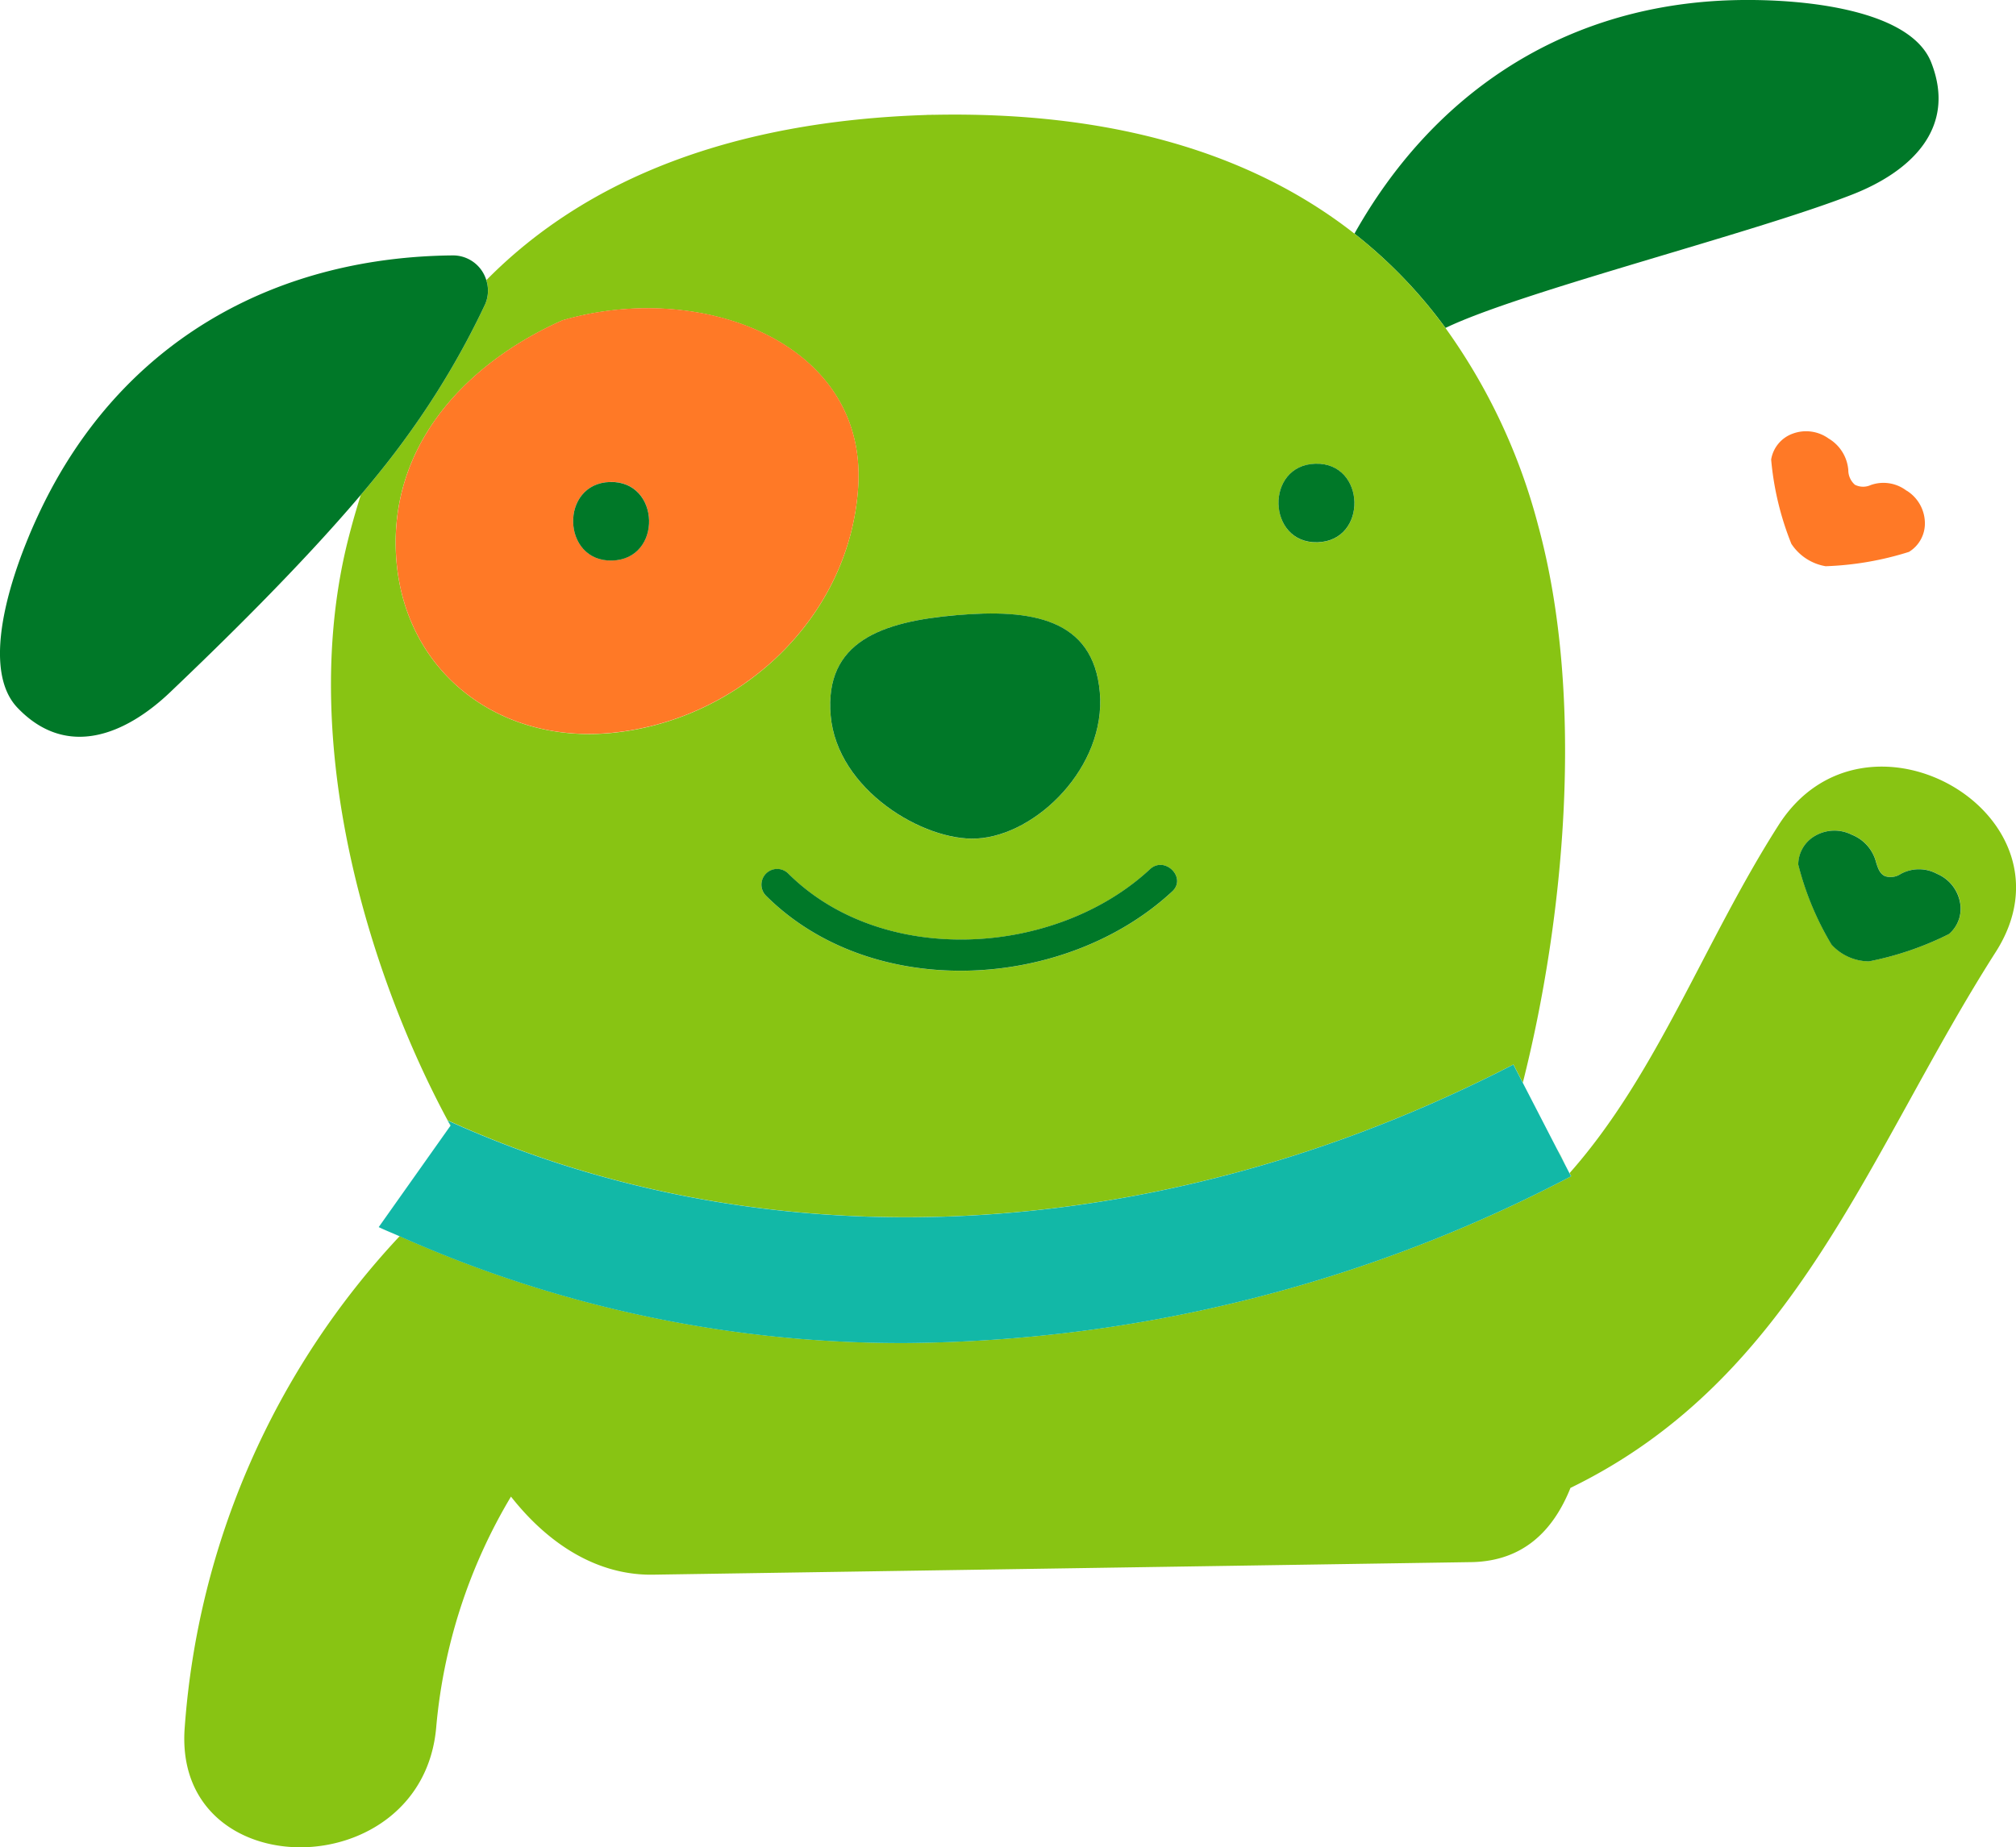 <svg xmlns="http://www.w3.org/2000/svg" width="122" height="111.819" viewBox="0 0 122 111.819">
  <g id="Grupo_21" data-name="Grupo 21" transform="translate(-1745.202 -854.409)">
    <path id="Trazado_70" data-name="Trazado 70" d="M1831.5,918.082l.513.992C1831.857,918.732,1831.684,918.4,1831.5,918.082Z" transform="translate(7.903 5.831)" fill="#88c413"/>
    <path id="Trazado_71" data-name="Trazado 71" d="M1825.8,874.26c4.593-2.214,18.616-5.724,24.631-8.081,3.435-1.346,6.349-3.943,4.766-7.985-1.345-3.435-8.654-3.964-12.782-3.742-9.872.533-17.5,5.859-22.123,14.1A28.923,28.923,0,0,1,1825.8,874.26Z" transform="translate(6.876)" fill="#007828"/>
    <path id="Trazado_72" data-name="Trazado 72" d="M1770.024,916.548c.056.1.111.207.167.309l.02-.027S1770.133,916.714,1770.024,916.548Z" transform="translate(2.273 5.691)" fill="#88c413"/>
    <path id="Trazado_73" data-name="Trazado 73" d="M1835.108,918.262l.568,1.1c2.492-9.832,3.8-23.231.917-33.769a36.04,36.04,0,0,0-5.6-11.914,28.923,28.923,0,0,0-5.508-5.71c-6.269-4.914-14.762-7.409-25.487-7.192v-.005l-.189.008c-.063,0-.124,0-.189,0v.005c-11.7.371-20.585,3.827-26.667,10a2.072,2.072,0,0,1-.072,1.459,49.534,49.534,0,0,1-4.774,8.054c-.8,1.116-1.74,2.292-2.75,3.484-.375,1.19-.718,2.408-1,3.683-2.648,12.113,1.688,25.695,6.253,34.178C1790.021,930.467,1813.68,929.322,1835.108,918.262ZM1823.127,881.9c3.064-.08,3.182,4.674.123,4.754S1820.068,881.975,1823.127,881.9Zm-8.668,25.891c-6.469,6.007-18.129,6.687-24.579.261a.951.951,0,0,1,1.345-1.345c5.7,5.678,16.177,5.043,21.89-.262C1814.01,905.608,1815.358,906.952,1814.459,907.787Zm-13.05-16.724c4.5-.388,8.282.177,8.669,4.674s-3.826,8.645-7.44,8.846c-3.208.179-8.459-2.943-8.847-7.44S1796.912,891.452,1801.409,891.063Zm-33.945-4.523c.055-6.332,4.643-10.9,10.084-13.324,8.405-2.45,18.439,1.334,17.908,10.052-.483,7.926-7.139,14.15-14.9,14.919C1773.3,898.905,1767.4,893.986,1767.464,886.54Z" transform="translate(1.681 0.582)" fill="#88c413"/>
    <path id="Trazado_74" data-name="Trazado 74" d="M1780.231,897.2c7.759-.768,14.415-6.993,14.9-14.919.531-8.718-9.5-12.5-17.908-10.052-5.442,2.423-10.029,6.992-10.084,13.324C1767.072,893,1772.971,897.922,1780.231,897.2Zm-.118-15.184c3.063-.079,3.182,4.675.123,4.755S1777.053,882.1,1780.113,882.02Z" transform="translate(2.009 1.565)" fill="#ff7926"/>
    <path id="Trazado_75" data-name="Trazado 75" d="M1779.212,881.137c-3.06.08-2.941,4.835.123,4.755S1782.275,881.059,1779.212,881.137Z" transform="translate(2.91 2.448)" fill="#007828"/>
    <path id="Trazado_76" data-name="Trazado 76" d="M1818.44,884.877c3.059-.08,2.941-4.834-.123-4.754S1815.376,884.957,1818.44,884.877Z" transform="translate(6.491 2.355)" fill="#007828"/>
    <path id="Trazado_77" data-name="Trazado 77" d="M1791.257,894.61c.389,4.5,5.639,7.619,8.847,7.44,3.614-.2,7.829-4.348,7.44-8.846s-4.171-5.062-8.669-4.674S1790.869,890.111,1791.257,894.61Z" transform="translate(4.215 3.115)" fill="#007828"/>
    <path id="Trazado_78" data-name="Trazado 78" d="M1789.039,902.893a.951.951,0,0,0-1.345,1.345c6.45,6.426,18.11,5.746,24.579-.261.9-.835-.449-2.179-1.345-1.346C1805.217,907.936,1794.741,908.571,1789.039,902.893Z" transform="translate(3.866 4.392)" fill="#007828"/>
    <path id="Trazado_79" data-name="Trazado 79" d="M1774.56,871.531a2.072,2.072,0,0,0,.072-1.459,2.105,2.105,0,0,0-2.035-1.5c-10.368.1-19.322,4.811-24.333,14.212-1.945,3.649-4.551,10.5-2.005,13.168,3,3.142,6.58,1.6,9.25-.949,2.937-2.8,7.762-7.49,11.528-11.935,1.01-1.192,1.948-2.369,2.75-3.484A49.534,49.534,0,0,0,1774.56,871.531Z" transform="translate(0 1.297)" fill="#007828"/>
    <path id="Trazado_80" data-name="Trazado 80" d="M1851.592,881.924a2.3,2.3,0,0,0-2.173-.344,1.1,1.1,0,0,1-.956-.018,1.171,1.171,0,0,1-.4-.882,2.445,2.445,0,0,0-1.192-1.917h0a2.33,2.33,0,0,0-2.177-.293,2.01,2.01,0,0,0-1.3,1.565,17.881,17.881,0,0,0,1.222,5.1,3.093,3.093,0,0,0,2.077,1.358,18.833,18.833,0,0,0,5.039-.867,2.015,2.015,0,0,0,.964-1.807,2.332,2.332,0,0,0-1.1-1.9Z" transform="translate(8.991 2.19)" fill="#ff7926"/>
    <path id="Trazado_81" data-name="Trazado 81" d="M1851.9,900.459c-4.507,7.055-7.337,15.069-12.649,21.067l.1.187a88.034,88.034,0,0,1-40.263,10.095,74.436,74.436,0,0,1-30.633-6.468,48.615,48.615,0,0,0-13.006,29.694c-.8,9.761,14.418,9.708,15.219,0a32.8,32.8,0,0,1,4.521-13.927c2.267,2.883,5.26,4.814,8.7,4.724l49.481-.759c3.03-.079,4.871-1.836,5.936-4.492,13.7-6.667,18.021-20.363,25.736-32.441C1870.326,899.862,1857.159,892.221,1851.9,900.459Zm10.314,6.593a18.827,18.827,0,0,1-4.839,1.654,3.093,3.093,0,0,1-2.265-1.011,17.924,17.924,0,0,1-2.015-4.847,2.011,2.011,0,0,1,1.037-1.752,2.329,2.329,0,0,1,2.2-.056h0a2.443,2.443,0,0,1,1.481,1.7c.111.341.215.661.534.808a1.1,1.1,0,0,0,.947-.133,2.294,2.294,0,0,1,2.2-.005h0a2.333,2.333,0,0,1,1.387,1.7A2.011,2.011,0,0,1,1862.211,907.052Z" transform="translate(0.935 3.893)" fill="#88c413"/>
    <path id="Trazado_82" data-name="Trazado 82" d="M1853.294,903.088h0a2.294,2.294,0,0,0-2.2.005,1.1,1.1,0,0,1-.947.133c-.319-.146-.422-.467-.534-.808a2.443,2.443,0,0,0-1.481-1.7h0a2.329,2.329,0,0,0-2.2.056,2.011,2.011,0,0,0-1.037,1.752,17.924,17.924,0,0,0,2.015,4.847,3.093,3.093,0,0,0,2.265,1.011,18.832,18.832,0,0,0,4.839-1.654,2.011,2.011,0,0,0,.665-1.937A2.333,2.333,0,0,0,1853.294,903.088Z" transform="translate(9.13 4.218)" fill="#007828"/>
    <path id="Trazado_83" data-name="Trazado 83" d="M1798.093,930.3a88.034,88.034,0,0,0,40.263-10.095l-.1-.187-.265-.514-.513-.992-2.048-3.97-.568-1.1c-21.429,11.06-45.088,12.205-64.5,3.384h0l.008.012c.109.166.187.282.187.282l-.02.027-4.34,6.134c.414.2.84.365,1.259.552A74.436,74.436,0,0,0,1798.093,930.3Z" transform="translate(1.923 5.406)" fill="#12b8a7"/>
  </g>
</svg>
